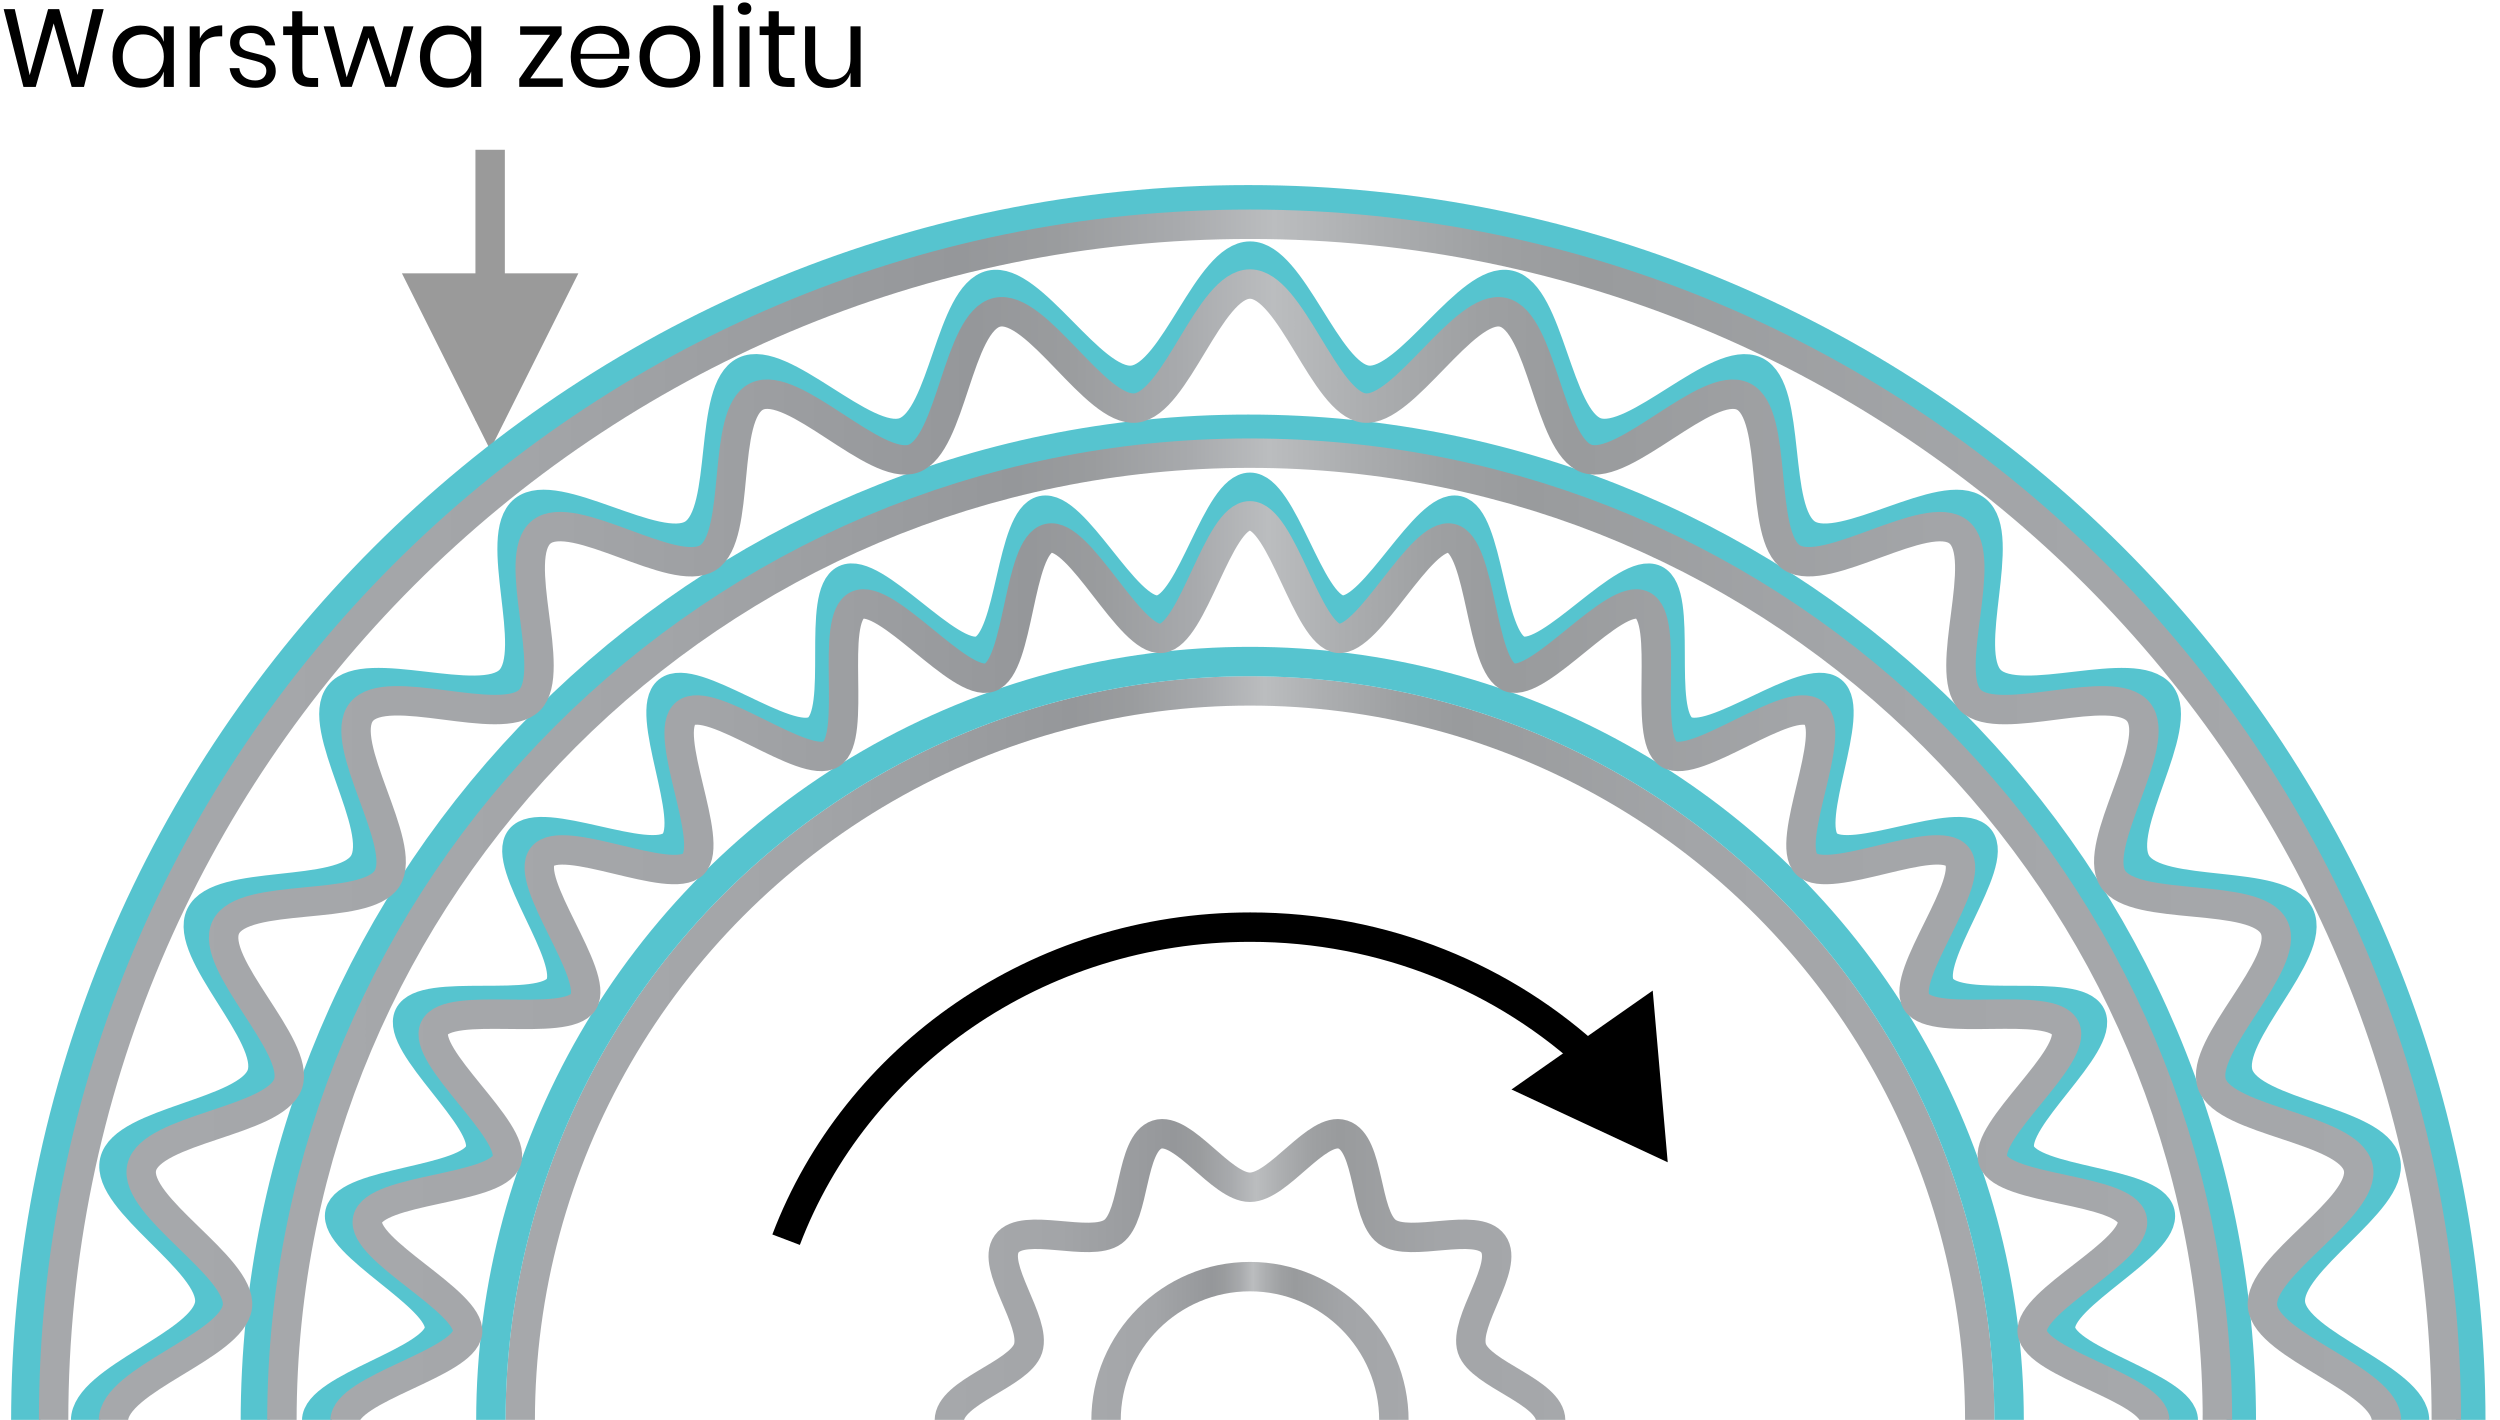 <?xml version="1.0" encoding="UTF-8"?><svg id="Warstwa_1" xmlns="http://www.w3.org/2000/svg" xmlns:xlink="http://www.w3.org/1999/xlink" viewBox="0 0 340 193.1"><defs><clipPath id="clippath"><rect width="340" height="193.1" style="fill:none;"/></clipPath><linearGradient id="Gradient_bez_nazwy_14" x1="5.29" y1="193.2" x2="334.7" y2="193.2" gradientUnits="userSpaceOnUse"><stop offset=".02" stop-color="#a6a8ab"/><stop offset=".2" stop-color="#a3a5a8"/><stop offset=".33" stop-color="#999b9e"/><stop offset=".38" stop-color="#95979a"/><stop offset=".42" stop-color="#9a9c9e"/><stop offset=".47" stop-color="#a8aaad"/><stop offset=".51" stop-color="#bbbdbf"/><stop offset=".55" stop-color="#acaeb0"/><stop offset=".6" stop-color="#9ea0a2"/><stop offset=".64" stop-color="#999b9d"/><stop offset=".66" stop-color="#9a9c9e"/><stop offset=".8" stop-color="#a3a5a8"/><stop offset="1" stop-color="#a6a8ab"/></linearGradient><linearGradient id="Gradient_bez_nazwy_14-2" x1="36.34" y1="193.25" x2="303.56" y2="193.25" xlink:href="#Gradient_bez_nazwy_14"/><linearGradient id="Gradient_bez_nazwy_14-3" x1="148.42" y1="193.2" x2="191.57" y2="193.2" xlink:href="#Gradient_bez_nazwy_14"/><linearGradient id="Gradient_bez_nazwy_14-4" x1="127.1" y1="193.2" x2="212.89" y2="193.2" xlink:href="#Gradient_bez_nazwy_14"/><linearGradient id="Gradient_bez_nazwy_14-5" x1="68.75" y1="193.2" x2="271.24" y2="193.2" xlink:href="#Gradient_bez_nazwy_14"/><linearGradient id="Gradient_bez_nazwy_14-6" x1="13.43" y1="193.2" x2="326.56" y2="193.2" xlink:href="#Gradient_bez_nazwy_14"/><linearGradient id="Gradient_bez_nazwy_14-7" x1="44.95" y1="193.2" x2="295.04" y2="193.2" xlink:href="#Gradient_bez_nazwy_14"/></defs><g style="clip-path:url(#clippath);"><g><g><path d="M14.1,1.24l-2.68,10.58h-1.67L7.3,3.18l-2.44,8.64h-1.67L.5,1.24h1.51l2.03,8.99L6.54,1.24h1.51l2.5,8.96L12.6,1.24h1.5Z"/><path d="M21.11,4.08c.55,.4,.94,.94,1.16,1.61V3.58h1.37V11.82h-1.37v-2.1c-.22,.67-.61,1.21-1.16,1.6-.56,.4-1.23,.6-2.03,.6-.73,0-1.38-.17-1.95-.51-.57-.34-1.02-.83-1.34-1.46-.33-.63-.49-1.38-.49-2.24s.16-1.61,.49-2.25c.32-.64,.77-1.13,1.34-1.47,.57-.34,1.22-.51,1.95-.51,.8,0,1.48,.2,2.03,.6Zm-3.66,1.42c-.5,.54-.76,1.27-.76,2.21s.25,1.68,.76,2.21c.5,.54,1.18,.8,2.02,.8,.54,0,1.02-.12,1.45-.38s.76-.6,1-1.06c.24-.46,.36-.98,.36-1.58s-.12-1.13-.36-1.59c-.24-.46-.57-.81-1-1.06s-.91-.37-1.45-.37c-.84,0-1.51,.27-2.02,.8Z"/><path d="M28.36,3.92c.52-.31,1.14-.47,1.86-.47v1.49h-.42c-.77,0-1.4,.2-1.89,.59-.49,.39-.74,1.05-.74,1.96v4.33h-1.37V3.58h1.37v1.67c.27-.57,.67-1.01,1.18-1.33Z"/><path d="M36.4,4.21c.56,.49,.91,1.14,1.03,1.96h-1.31c-.06-.49-.26-.89-.61-1.21-.34-.32-.81-.47-1.39-.47-.49,0-.87,.12-1.15,.35-.27,.24-.41,.55-.41,.95,0,.3,.09,.54,.28,.73s.42,.33,.69,.42c.27,.09,.65,.2,1.13,.31,.61,.14,1.1,.28,1.48,.43,.38,.15,.7,.38,.96,.7,.27,.32,.4,.75,.4,1.29,0,.67-.25,1.22-.76,1.64s-1.18,.63-2.02,.63c-.98,0-1.78-.24-2.4-.71s-.98-1.12-1.09-1.96h1.32c.05,.5,.27,.91,.65,1.21s.89,.46,1.52,.46c.47,0,.84-.12,1.1-.36,.26-.24,.4-.55,.4-.94,0-.32-.1-.58-.29-.77-.19-.19-.42-.33-.71-.43s-.67-.21-1.16-.32c-.61-.14-1.1-.28-1.46-.42-.37-.14-.67-.36-.93-.67-.25-.31-.38-.72-.38-1.24,0-.69,.25-1.25,.76-1.67s1.21-.64,2.08-.64c.93,0,1.68,.24,2.24,.73Z"/><path d="M43.26,10.62v1.2h-1.02c-.84,0-1.47-.2-1.88-.6s-.62-1.07-.62-2.01V4.77h-1.23v-1.18h1.23V1.53h1.38V3.58h2.13v1.18h-2.13v4.47c0,.53,.1,.89,.29,1.09,.19,.2,.53,.29,1.01,.29h.84Z"/><path d="M56.23,3.58l-2.37,8.23h-1.47l-2.27-6.71-2.28,6.71h-1.48l-2.34-8.23h1.38l1.75,6.93,2.28-6.93h1.42l2.29,6.92,1.77-6.92h1.31Z"/><path d="M62.92,4.08c.55,.4,.94,.94,1.16,1.61V3.58h1.37V11.82h-1.37v-2.1c-.22,.67-.61,1.21-1.16,1.6-.56,.4-1.23,.6-2.03,.6-.73,0-1.38-.17-1.95-.51-.57-.34-1.02-.83-1.34-1.46-.33-.63-.49-1.38-.49-2.24s.16-1.61,.49-2.25c.32-.64,.77-1.13,1.34-1.47,.57-.34,1.22-.51,1.95-.51,.8,0,1.48,.2,2.03,.6Zm-3.66,1.42c-.5,.54-.76,1.27-.76,2.21s.25,1.68,.76,2.21c.5,.54,1.18,.8,2.02,.8,.54,0,1.02-.12,1.45-.38s.76-.6,1-1.06c.24-.46,.36-.98,.36-1.58s-.12-1.13-.36-1.59c-.24-.46-.57-.81-1-1.06s-.91-.37-1.45-.37c-.84,0-1.51,.27-2.02,.8Z"/><path d="M72.12,10.66h4.41v1.15h-5.91v-1.09l4.2-5.99h-4.08v-1.15h5.64v1.11l-4.26,5.97Z"/><path d="M85.53,7.99h-6.58c.03,.94,.3,1.65,.8,2.12,.5,.47,1.12,.71,1.85,.71,.66,0,1.21-.17,1.66-.5,.44-.33,.72-.78,.82-1.34h1.46c-.1,.57-.32,1.08-.67,1.53-.34,.45-.79,.8-1.34,1.05s-1.17,.38-1.86,.38c-.79,0-1.49-.17-2.1-.51-.61-.34-1.09-.83-1.43-1.46-.34-.63-.52-1.38-.52-2.24s.17-1.61,.52-2.25c.35-.64,.82-1.13,1.43-1.47,.61-.34,1.31-.51,2.1-.51s1.5,.17,2.09,.51c.6,.34,1.05,.79,1.37,1.37,.32,.57,.47,1.2,.47,1.89,0,.29-.02,.54-.06,.75Zm-1.62-2.19c-.23-.41-.54-.71-.95-.92s-.83-.3-1.3-.3c-.75,0-1.38,.23-1.89,.7-.51,.46-.79,1.15-.82,2.05h5.26c.03-.61-.07-1.12-.3-1.53Z"/><path d="M93.23,3.99c.62,.34,1.12,.83,1.47,1.47,.35,.64,.53,1.39,.53,2.25s-.18,1.61-.53,2.24c-.36,.63-.85,1.12-1.47,1.46s-1.33,.51-2.12,.51-1.5-.17-2.12-.51-1.12-.83-1.48-1.46c-.36-.63-.54-1.38-.54-2.24s.18-1.61,.54-2.25c.36-.64,.85-1.13,1.48-1.47,.62-.34,1.33-.51,2.12-.51s1.5,.17,2.12,.51Zm-3.48,1.02c-.42,.22-.75,.56-1,1.01s-.38,1.02-.38,1.69,.13,1.22,.38,1.67,.59,.79,1,1.01,.87,.33,1.36,.33,.94-.11,1.36-.33,.75-.56,1-1.01,.38-1.01,.38-1.67-.13-1.23-.38-1.69-.59-.79-1-1.01-.87-.33-1.36-.33-.94,.11-1.36,.33Z"/><path d="M98.38,.72V11.82h-1.37V.72h1.37Z"/><path d="M100.59,.56c.17-.16,.39-.23,.67-.23s.5,.08,.67,.23c.17,.15,.25,.36,.25,.61s-.08,.45-.25,.61-.4,.23-.67,.23-.5-.08-.67-.23c-.17-.16-.25-.36-.25-.61s.08-.45,.25-.61Zm1.35,3.02V11.82h-1.37V3.58h1.37Z"/><path d="M108.06,10.62v1.2h-1.02c-.84,0-1.47-.2-1.88-.6s-.62-1.07-.62-2.01V4.77h-1.23v-1.18h1.23V1.53h1.38V3.58h2.13v1.18h-2.13v4.47c0,.53,.1,.89,.29,1.09,.19,.2,.53,.29,1.01,.29h.84Z"/><path d="M117.04,3.58V11.82h-1.37v-1.93c-.21,.67-.58,1.18-1.12,1.54-.54,.36-1.16,.53-1.87,.53-.95,0-1.72-.31-2.31-.92s-.88-1.5-.88-2.65V3.58h1.37v4.67c0,.82,.21,1.45,.63,1.9,.42,.44,.99,.67,1.71,.67s1.35-.24,1.8-.73c.45-.48,.67-1.19,.67-2.12V3.58h1.37Z"/></g><g id="Group_20919"><rect id="Rectangle_8360" x="64.66" y="20.37" width="4" height="36.8" style="fill:#9a9a9a;"/><path id="Polygon_1" d="M66.66,61.17l-12-24h24l-12,24Z" style="fill:#9a9a9a;"/></g><g><path d="M328.38,193.2c0,5.69-16.27,10.43-16.88,15.96s14.18,13.85,12.95,19.29-18.17,6.52-20.01,11.79,10.73,16.66,8.3,21.7-19.16,2.27-22.15,7.02,6.75,18.61,3.25,23c-3.51,4.4-19.18-2.05-23.15,1.92-3.98,3.98,2.47,19.64-1.92,23.15s-18.23-6.25-23-3.25-1.93,19.69-7.02,22.15c-5.04,2.43-16.36-10.16-21.7-8.3s-6.27,18.76-11.79,20.01c-5.44,1.24-13.65-13.57-19.29-12.95-5.53,.62-10.26,16.88-15.96,16.88s-10.43-16.27-15.96-16.88-13.85,14.18-19.29,12.95c-5.53-1.26-6.52-18.17-11.79-20.01-5.34-1.87-16.66,10.73-21.7,8.3s-2.27-19.16-7.02-22.15-18.61,6.75-23,3.25,2.05-19.18-1.92-23.15-19.64,2.47-23.15-1.92,6.25-18.23,3.25-23-19.69-1.93-22.15-7.02,10.16-16.36,8.3-21.7-18.76-6.27-20.01-11.79,13.57-13.65,12.95-19.29-16.88-10.26-16.88-15.96,16.27-10.43,16.88-15.96-14.18-13.85-12.95-19.29,18.17-6.52,20.01-11.79-10.73-16.66-8.3-21.7,19.16-2.27,22.15-7.02-6.75-18.61-3.25-23,19.18,2.05,23.15-1.92-2.47-19.64,1.92-23.15,18.23,6.25,23,3.25,1.93-19.69,7.02-22.15,16.36,10.16,21.7,8.3,6.27-18.76,11.79-20.01,13.65,13.57,19.29,12.95,10.26-16.88,15.96-16.88,10.43,16.27,15.96,16.88,13.85-14.18,19.29-12.95,6.52,18.17,11.79,20.01,16.66-10.73,21.7-8.3,2.27,19.16,7.02,22.15,18.61-6.75,23-3.25-2.05,19.18,1.92,23.15,19.64-2.47,23.15,1.92-6.25,18.23-3.25,23,19.69,1.93,22.15,7.02-10.16,16.36-8.3,21.7,18.76,6.27,20.01,11.79c1.24,5.44-13.57,13.65-12.95,19.29s16.88,10.26,16.88,15.96Z" style="fill:none; stroke:#56c4cf; stroke-miterlimit:10; stroke-width:4px;"/><path d="M336.03,193.43c0,91.82-74.43,166.26-166.27,166.26S3.51,285.25,3.51,193.43,77.94,27.17,169.76,27.17s166.27,74.44,166.27,166.26Z" style="fill:none; stroke:#56c4cf; stroke-miterlimit:10; stroke-width:4px;"/><path d="M332.7,193.2c0,89.86-72.84,162.7-162.71,162.7S7.29,283.06,7.29,193.2,80.13,30.5,169.99,30.5s162.71,72.85,162.71,162.7Z" style="fill:none; stroke:url(#Gradient_bez_nazwy_14); stroke-miterlimit:10; stroke-width:4px;"/><path d="M304.82,193.43c0,74.58-60.45,135.05-135.05,135.05S34.73,268.01,34.73,193.43,95.18,58.38,169.77,58.38s135.05,60.46,135.05,135.05Z" style="fill:none; stroke:#56c4cf; stroke-miterlimit:10; stroke-width:4px;"/><path d="M301.56,193.25c0,72.68-58.92,131.61-131.62,131.61S38.34,265.93,38.34,193.25,97.26,61.63,169.95,61.63s131.62,58.93,131.62,131.61Z" style="fill:none; stroke:url(#Gradient_bez_nazwy_14-2); stroke-miterlimit:10; stroke-width:4px;"/><path d="M189.57,193.2c0,10.82-8.77,19.58-19.58,19.58s-19.57-8.76-19.57-19.58,8.77-19.58,19.57-19.58,19.58,8.76,19.58,19.58Z" style="fill:none; stroke:url(#Gradient_bez_nazwy_14-3); stroke-miterlimit:10; stroke-width:4px;"/><path d="M210.89,193.2c0,3.92-9.57,6.27-10.71,9.81-1.2,3.66,5.12,11.18,2.89,14.23-2.23,3.08-11.36-.6-14.43,1.64-3.05,2.21-2.34,12.03-6,13.22-3.54,1.15-8.72-7.17-12.65-7.17s-9.1,8.32-12.63,7.17c-3.66-1.18-2.95-11.01-6-13.22-3.08-2.24-12.21,1.44-14.45-1.64-2.21-3.05,4.09-10.57,2.91-14.23-1.15-3.54-10.71-5.89-10.71-9.81s9.55-6.27,10.71-9.81c1.18-3.66-5.12-11.18-2.91-14.23,2.24-3.08,11.37,.6,14.45-1.64,3.05-2.21,2.34-12.03,6-13.22,3.54-1.15,8.72,7.17,12.63,7.17s9.11-8.32,12.65-7.17c3.66,1.18,2.95,11.01,6,13.22,3.08,2.24,12.21-1.44,14.43,1.64,2.23,3.05-4.07,10.57-2.89,14.23,1.15,3.54,10.71,5.89,10.71,9.81Z" style="fill:none; stroke:url(#Gradient_bez_nazwy_14-4); stroke-miterlimit:10; stroke-width:4px;"/><path d="M106.91,168.6c9.42-24.8,34.13-42.51,63.13-42.51,18.21,0,34.73,6.97,46.83,18.3" style="fill:none; stroke:#000; stroke-miterlimit:10; stroke-width:4px;"/><polygon points="224.77 134.72 226.81 158.07 205.56 148.17 224.77 134.72"/><ellipse cx="170" cy="193.2" rx="99.25" ry="99.24" style="fill:none; stroke:url(#Gradient_bez_nazwy_14-5); stroke-miterlimit:10; stroke-width:4px;"/><ellipse cx="170" cy="193.2" rx="103.24" ry="103.23" style="fill:none; stroke:#56c4cf; stroke-miterlimit:10; stroke-width:4px;"/><path d="M324.56,193.2c0,5.55-16.26,10.14-16.86,15.53s14.22,13.57,13.02,18.87-18.1,6.24-19.9,11.38,10.83,16.39,8.46,21.3-19.03,2.02-21.94,6.64,6.91,18.38,3.5,22.65-18.99-2.27-22.87,1.6c-3.88,3.88,2.68,19.44-1.61,22.87s-18-6.43-22.65-3.5-1.69,19.55-6.64,21.94c-4.92,2.37-16.1-10.28-21.3-8.46-5.14,1.8-6,18.67-11.38,19.9s-13.37-13.63-18.87-13.02-9.98,16.86-15.53,16.86-10.14-16.26-15.53-16.86-13.57,14.22-18.87,13.02-6.24-18.1-11.38-19.9c-5.2-1.82-16.39,10.83-21.3,8.46-4.95-2.39-2.02-19.03-6.64-21.94-4.65-2.93-18.38,6.91-22.65,3.5s2.27-18.99-1.6-22.87c-3.88-3.88-19.44,2.68-22.87-1.61s6.43-18,3.5-22.65c-2.91-4.63-19.55-1.69-21.94-6.64s10.28-16.1,8.46-21.3-18.67-6-19.9-11.38,13.63-13.37,13.02-18.87-16.86-9.98-16.86-15.53,16.26-10.14,16.86-15.53-14.22-13.57-13.02-18.87,18.1-6.24,19.9-11.38-10.83-16.39-8.46-21.3,19.03-2.02,21.94-6.64-6.91-18.38-3.5-22.65,18.99,2.27,22.87-1.6-2.68-19.44,1.61-22.87,18,6.43,22.65,3.5,1.69-19.55,6.64-21.94,16.1,10.28,21.3,8.46,6-18.67,11.38-19.9,13.37,13.63,18.87,13.02,9.98-16.86,15.53-16.86,10.14,16.26,15.53,16.86,13.57-14.22,18.87-13.02,6.24,18.1,11.38,19.9,16.39-10.83,21.3-8.46,2.02,19.03,6.64,21.94,18.38-6.91,22.65-3.5c4.29,3.42-2.27,18.99,1.6,22.87s19.44-2.68,22.87,1.61-6.43,18-3.5,22.65c2.91,4.63,19.55,1.69,21.94,6.64s-10.28,16.1-8.46,21.3c1.8,5.14,18.67,6,19.9,11.38s-13.63,13.37-13.02,18.87,16.86,9.98,16.86,15.53Z" style="fill:none; stroke:url(#Gradient_bez_nazwy_14-6); stroke-miterlimit:10; stroke-width:4px;"/><path d="M296.93,193.2c0,4.5-16.2,8.06-16.69,12.43s14.51,11.51,13.53,15.81-17.58,4.23-19.04,8.4,11.57,14.45,9.65,18.44-18.07,.18-20.44,3.93,8.06,16.66,5.29,20.13-17.66-3.85-20.8-.71c-3.14,3.14,4.18,18.02,.71,20.8s-16.35-7.67-20.13-5.29c-3.75,2.36,.09,18.5-3.93,20.44s-14.22-11.12-18.44-9.65c-4.17,1.46-4.03,18.05-8.4,19.04s-11.35-14.03-15.81-13.53-7.93,16.69-12.43,16.69-8.06-16.2-12.43-16.69c-4.46-.5-11.51,14.51-15.81,13.53-4.37-.99-4.23-17.58-8.4-19.04-4.22-1.48-14.45,11.57-18.44,9.65s-.18-18.07-3.93-20.44-16.66,8.06-20.13,5.29,3.85-17.66,.71-20.8c-3.14-3.14-18.02,4.18-20.8,.71s7.67-16.35,5.29-20.13-18.5,.09-20.44-3.93,11.12-14.22,9.65-18.44c-1.46-4.17-18.05-4.03-19.04-8.4-.98-4.3,14.03-11.35,13.53-15.81s-16.69-7.93-16.69-12.43,16.2-8.06,16.69-12.43-14.51-11.51-13.53-15.81,17.58-4.23,19.04-8.4-11.57-14.45-9.65-18.44,18.07-.18,20.44-3.93-8.06-16.66-5.29-20.13,17.66,3.85,20.8,.71-4.18-18.02-.71-20.8,16.35,7.67,20.13,5.29-.09-18.5,3.93-20.44,14.22,11.12,18.44,9.65,4.03-18.05,8.4-19.04,11.35,14.03,15.81,13.53,7.93-16.69,12.43-16.69,8.06,16.2,12.43,16.69,11.51-14.51,15.81-13.53,4.23,17.58,8.4,19.04,14.45-11.57,18.44-9.65,.18,18.07,3.93,20.44,16.66-8.06,20.13-5.29-3.85,17.66-.71,20.8,18.02-4.18,20.8-.71-7.67,16.35-5.29,20.13,18.5-.09,20.44,3.93-11.12,14.22-9.65,18.44,18.05,4.03,19.04,8.4-14.03,11.35-13.53,15.81c.49,4.37,16.69,7.93,16.69,12.43Z" style="fill:none; stroke:#56c4cf; stroke-miterlimit:10; stroke-width:4px;"/><path d="M293.04,193.2c0,4.36-16.19,7.77-16.66,12s14.55,11.22,13.6,15.38-17.51,3.95-18.92,7.99,11.68,14.18,9.81,18.04-17.94-.08-20.23,3.55,8.23,16.41,5.55,19.77-17.47-4.07-20.51-1.03,4.4,17.82,1.03,20.51-16.12-7.84-19.77-5.55,.34,18.35-3.55,20.23-13.95-11.24-18.04-9.81-3.76,17.96-7.98,18.92-11.07-14.09-15.38-13.6c-4.23,.47-7.64,16.66-12,16.66s-7.77-16.19-12-16.66c-4.32-.48-11.22,14.55-15.38,13.6s-3.95-17.51-7.99-18.92-14.18,11.68-18.04,9.81c-3.89-1.88,.08-17.94-3.55-20.23s-16.41,8.23-19.77,5.55,4.07-17.47,1.03-20.51-17.82,4.4-20.51,1.03c-2.68-3.36,7.84-16.12,5.55-19.77s-18.35,.34-20.23-3.55,11.24-13.95,9.81-18.04-17.96-3.76-18.92-7.98,14.09-11.07,13.6-15.38-16.66-7.64-16.66-12,16.19-7.77,16.66-12-14.55-11.22-13.6-15.38c.96-4.23,17.51-3.95,18.92-7.99s-11.68-14.18-9.81-18.04,17.94,.08,20.23-3.55-8.23-16.41-5.55-19.77,17.47,4.07,20.51,1.03-4.4-17.82-1.03-20.51,16.12,7.84,19.77,5.55-.34-18.35,3.55-20.23,13.95,11.24,18.04,9.81,3.76-17.96,7.98-18.92,11.07,14.09,15.38,13.6,7.64-16.66,12-16.66,7.77,16.19,12,16.66,11.22-14.55,15.38-13.6,3.95,17.51,7.99,18.92,14.18-11.68,18.04-9.81-.08,17.94,3.55,20.23,16.41-8.23,19.77-5.55-4.07,17.47-1.03,20.51,17.82-4.4,20.51-1.03-7.84,16.12-5.55,19.77,18.35-.34,20.23,3.55-11.24,13.95-9.81,18.04,17.96,3.76,18.92,7.98-14.09,11.07-13.6,15.38,16.66,7.64,16.66,12Z" style="fill:none; stroke:url(#Gradient_bez_nazwy_14-7); stroke-miterlimit:10; stroke-width:4px;"/></g></g></g></svg>